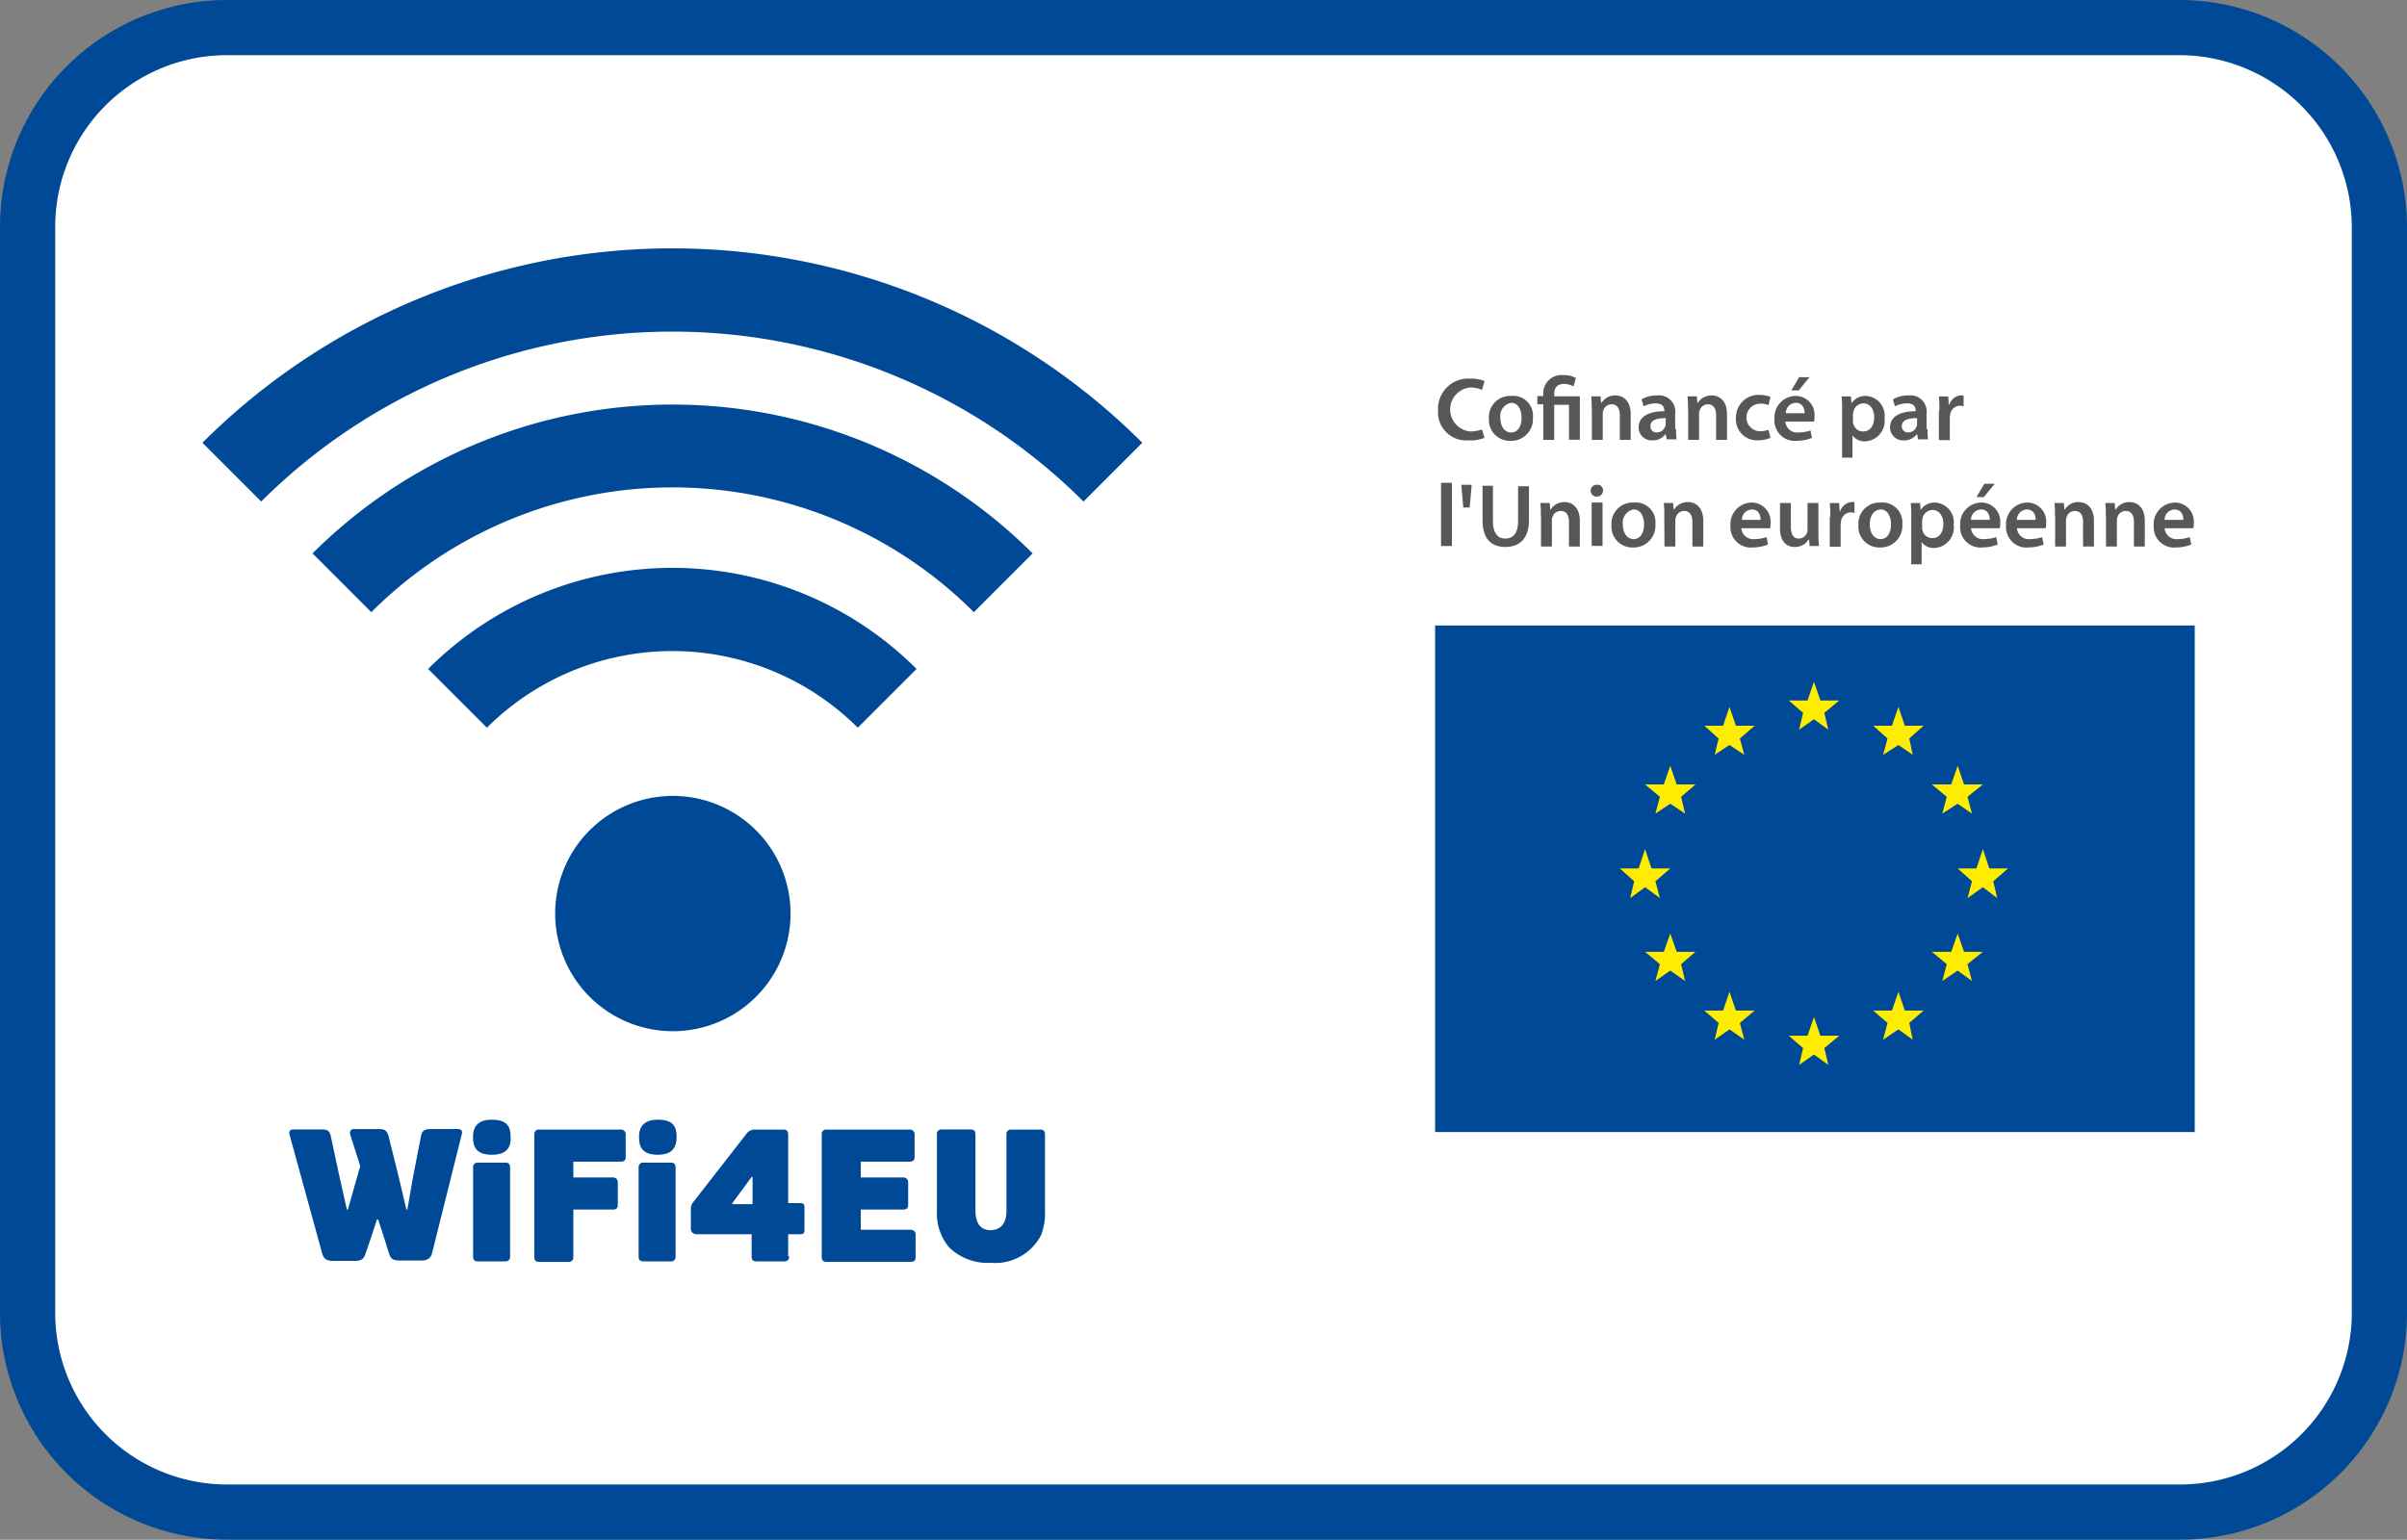 <svg xmlns="http://www.w3.org/2000/svg" width="87.227" height="55.817" viewBox="0 0 87.227 55.817"><rect x="0" y="0" width="87.227" height="55.817" fill="#808080" stroke="none"/><defs><style>.a{fill:#fff;stroke:#004996;stroke-miterlimit:10;stroke-width:2px;}.b{fill:#004996;}.c{fill:#575756;}.d{fill:#ffed00;}</style></defs><g transform="translate(1 1)"><g transform="translate(0 0)"><path class="a" d="M86.227,8.213V47.6a7.226,7.226,0,0,1-7.213,7.213H8.213A7.226,7.226,0,0,1,1,47.6V8.213A7.226,7.226,0,0,1,8.213,1H79A7.253,7.253,0,0,1,86.227,8.213Z" transform="translate(-1 -1)"/></g><g transform="translate(6.336 8.005)"><path class="b" d="M109.073,157.873a4.265,4.265,0,1,1,0,6.031A4.267,4.267,0,0,1,109.073,157.873Z" transform="translate(-95.042 -136.777)"/><path class="b" d="M84.23,116.219l-2.13-2.13a12.52,12.52,0,0,1,17.7,0l-2.13,2.13A9.517,9.517,0,0,0,84.23,116.219Z" transform="translate(-73.921 -98.845)"/><path class="b" d="M60.83,84.876l-2.13-2.13a18.472,18.472,0,0,1,26.094,0l-2.13,2.13A15.436,15.436,0,0,0,60.83,84.876Z" transform="translate(-54.709 -71.69)"/><path class="b" d="M38.53,54.9l-2.13-2.13a24.1,24.1,0,0,1,34.059,0l-2.13,2.13A21.1,21.1,0,0,0,38.53,54.9Z" transform="translate(-36.4 -45.725)"/><g transform="translate(3.152 31.584)"><path class="b" d="M57.179,227.393l-.233.716-.179.519c-.054.143-.107.251-.376.251H55.6c-.251,0-.34-.089-.394-.251l-1.181-4.3c-.036-.125-.018-.215.143-.215h1.02c.2,0,.286.054.322.233l.3,1.4.286,1.271h.036l.233-.823.215-.752-.358-1.128c-.036-.089,0-.215.107-.215h.931c.2,0,.286.054.34.233L58,225.943l.251,1.074h.036L58.5,225.8l.286-1.468c.036-.179.143-.233.358-.233h.966c.161,0,.179.089.143.215l-1.074,4.3c-.054.161-.143.251-.394.251H58c-.286,0-.322-.107-.376-.251l-.161-.519-.233-.716h-.054v.018Z" transform="translate(-54.013 -223.76)"/><path class="b" d="M91.88,223.471c-.609,0-.68-.34-.68-.644,0-.34.143-.626.68-.626.573,0,.68.268.68.626C92.578,223.149,92.471,223.471,91.88,223.471Zm.662,3.687a.16.16,0,0,1-.161.179h-1c-.143,0-.179-.072-.179-.179v-3.222a.16.16,0,0,1,.179-.179h1c.143,0,.161.107.161.179Z" transform="translate(-84.545 -222.2)"/><path class="b" d="M103.6,224.379a.16.16,0,0,1,.179-.179h2.953a.169.169,0,0,1,.179.179v.823c0,.089-.036.161-.179.161h-1.718v.573h1.432a.169.169,0,0,1,.179.179v.823c0,.089-.036.161-.179.161h-1.432v1.718a.16.16,0,0,1-.161.179h-1.074c-.143,0-.179-.072-.179-.179Z" transform="translate(-94.725 -223.842)"/><path class="b" d="M125.4,223.471c-.609,0-.68-.34-.68-.644,0-.34.143-.626.68-.626.573,0,.68.268.68.626C126.078,223.149,125.971,223.471,125.4,223.471Zm.644,3.687a.16.16,0,0,1-.161.179h-1c-.143,0-.179-.072-.179-.179v-3.222a.16.16,0,0,1,.179-.179h1c.143,0,.161.107.161.179Z" transform="translate(-112.049 -222.2)"/><path class="b" d="M138.862,228.8a.16.16,0,0,1-.161.179h-1.02c-.143,0-.179-.072-.179-.179v-.805h-1.969c-.125,0-.233-.054-.233-.215v-.68a.386.386,0,0,1,.072-.251l1.951-2.506a.368.368,0,0,1,.322-.143h1.02c.143,0,.161.107.161.179v2.488h.43c.143,0,.161.054.161.161v.787c0,.125-.018.179-.161.179h-.43v.805h.036Zm-1.36-2.881-.7.949v.036h.734v-.984Z" transform="translate(-120.752 -223.842)"/><path class="b" d="M161.8,224.379a.16.16,0,0,1,.179-.179h3.007a.169.169,0,0,1,.179.179v.823c0,.089-.036.161-.179.161h-1.772v.573h1.539a.169.169,0,0,1,.179.179v.823c0,.089-.036.161-.179.161h-1.539v.734h1.808a.169.169,0,0,1,.179.179v.823c0,.089-.036.161-.179.161h-3.043c-.143,0-.179-.072-.179-.179v-4.439Z" transform="translate(-142.509 -223.842)"/><path class="b" d="M187.624,227.135v-2.756a.16.16,0,0,1,.179-.179h1.056c.143,0,.161.107.161.179v2.792a2.166,2.166,0,0,1-.143.859,1.873,1.873,0,0,1-1.826,1,2,2,0,0,1-1.5-.555,1.9,1.9,0,0,1-.447-1.307v-2.792a.16.16,0,0,1,.179-.179h1.056c.143,0,.161.107.161.179v2.756c0,.483.2.716.555.716C187.427,227.833,187.624,227.6,187.624,227.135Z" transform="translate(-161.639 -223.842)"/></g><g transform="translate(44.672 4.595)"><g transform="translate(0.107)"><path class="c" d="M288.282,74.248a1.339,1.339,0,0,1-.573.089,1.02,1.02,0,0,1-1.11-1.092,1.094,1.094,0,0,1,1.163-1.145,1.264,1.264,0,0,1,.519.089l-.089.322a.958.958,0,0,0-.43-.089.8.8,0,0,0,0,1.593,1.431,1.431,0,0,0,.43-.072Z" transform="translate(-286.6 -71.975)"/><path class="c" d="M298.493,76.376a.788.788,0,0,1-.805.841.756.756,0,0,1-.788-.805.766.766,0,0,1,.805-.823A.716.716,0,0,1,298.493,76.376Zm-1.181,0c0,.3.143.537.394.537.233,0,.376-.215.376-.537,0-.251-.107-.537-.376-.537A.483.483,0,0,0,297.312,76.376Z" transform="translate(-295.057 -74.836)"/><path class="c" d="M306.915,73.727V72.456H306.7v-.3h.215V72.08a.661.661,0,0,1,.752-.68.763.763,0,0,1,.43.107l-.089.3a.778.778,0,0,0-.34-.089c-.268,0-.358.161-.358.376v.072h.931v1.575h-.394V72.474h-.537v1.271h-.394Z" transform="translate(-303.103 -71.4)"/><path class="c" d="M317.618,76a3.6,3.6,0,0,0-.018-.465h.34l.018.233h.018a.581.581,0,0,1,.5-.268c.268,0,.555.179.555.68v.931h-.394v-.895c0-.233-.09-.394-.3-.394a.311.311,0,0,0-.3.233.3.3,0,0,0-.018.125v.931h-.394V76Z" transform="translate(-312.052 -74.766)"/><path class="c" d="M328.56,76.717a2.286,2.286,0,0,0,.018.376h-.358l-.036-.179h-.018a.554.554,0,0,1-.465.215.471.471,0,0,1-.5-.465c0-.394.358-.591.931-.591v-.018c0-.107-.036-.268-.322-.268a1.011,1.011,0,0,0-.43.107l-.072-.251a1.109,1.109,0,0,1,.573-.143.587.587,0,0,1,.644.662v.555Zm-.376-.394c-.286,0-.555.054-.555.286a.216.216,0,0,0,.233.233.317.317,0,0,0,.3-.215.161.161,0,0,0,.018-.089Z" transform="translate(-319.934 -74.766)"/><path class="c" d="M337.118,76a3.6,3.6,0,0,0-.018-.465h.34l.018.233h.018a.581.581,0,0,1,.5-.268c.268,0,.555.179.555.68v.931h-.394v-.895c0-.233-.09-.394-.3-.394a.311.311,0,0,0-.3.233.3.3,0,0,0-.018.125v.931h-.394V76Z" transform="translate(-328.062 -74.766)"/><path class="c" d="M348.153,76.957a1.214,1.214,0,0,1-.447.089.761.761,0,0,1-.805-.805.818.818,0,0,1,.877-.841,1.079,1.079,0,0,1,.376.072l-.072.3a.661.661,0,0,0-.3-.054.5.5,0,0,0,0,1,1.036,1.036,0,0,0,.3-.054Z" transform="translate(-336.108 -74.684)"/><path class="c" d="M355.094,73.393a.433.433,0,0,0,.483.412,1.431,1.431,0,0,0,.43-.072l.054.268a1.524,1.524,0,0,1-.555.107.738.738,0,0,1-.805-.787.78.78,0,0,1,.77-.841.688.688,0,0,1,.68.77.4.4,0,0,1-.018.161h-1.038Zm.7-.286c0-.143-.054-.376-.322-.376a.373.373,0,0,0-.358.376Zm.179-1.307-.394.483h-.268l.286-.483Z" transform="translate(-342.512 -71.728)"/><path class="c" d="M368.318,76.137a4.371,4.371,0,0,0-.018-.519h.34l.018.251h0a.6.6,0,0,1,.537-.268.715.715,0,0,1,.662.805.744.744,0,0,1-.716.841.543.543,0,0,1-.447-.215h0v.805h-.376Zm.394.376a.227.227,0,0,0,.018.107.351.351,0,0,0,.358.268c.251,0,.394-.215.394-.519,0-.268-.143-.5-.394-.5a.382.382,0,0,0-.358.286c0,.036-.018.072-.018.107Z" transform="translate(-353.678 -74.848)"/><path class="c" d="M379.46,76.717a2.29,2.29,0,0,0,.018.376h-.358l-.036-.179h-.018a.554.554,0,0,1-.465.215.471.471,0,0,1-.5-.465c0-.394.358-.591.931-.591v-.018c0-.107-.036-.268-.322-.268a1.011,1.011,0,0,0-.43.107l-.072-.251a1.109,1.109,0,0,1,.573-.143.587.587,0,0,1,.644.662v.555Zm-.376-.394c-.286,0-.555.054-.555.286a.216.216,0,0,0,.233.233.317.317,0,0,0,.3-.215.161.161,0,0,0,.018-.089Z" transform="translate(-361.724 -74.766)"/><path class="c" d="M388.018,76.037a3.913,3.913,0,0,0-.018-.5h.34l.018.3h.018a.486.486,0,0,1,.43-.34.162.162,0,0,1,.09.018v.376c-.036,0-.072-.018-.125-.018a.364.364,0,0,0-.358.3c0,.036-.018.072-.018.125v.823H388V76.037Z" transform="translate(-369.852 -74.766)"/><path class="c" d="M287.2,93.2h.394v2.291H287.2Z" transform="translate(-287.093 -89.298)"/><path class="c" d="M291.676,93.6l-.072.823h-.233L291.3,93.6Z" transform="translate(-290.459 -89.627)"/><path class="c" d="M295.976,93.818v1.271c0,.43.179.626.447.626.286,0,.465-.2.465-.626V93.818h.394v1.235c0,.662-.34.966-.859.966-.5,0-.823-.286-.823-.966V93.8h.376Z" transform="translate(-293.989 -89.791)"/><path class="c" d="M307.318,97.6a3.6,3.6,0,0,0-.018-.465h.34l.018.233h.018a.581.581,0,0,1,.5-.268c.268,0,.555.179.555.68v.931h-.394v-.895c0-.233-.09-.394-.3-.394a.311.311,0,0,0-.3.233.3.3,0,0,0-.018.125v.931h-.394V97.6Z" transform="translate(-303.595 -92.5)"/><path class="c" d="M317.947,93.815a.222.222,0,0,1-.233.215.215.215,0,1,1,0-.43A.2.2,0,0,1,317.947,93.815Zm-.412,2V94.244h.394v1.575Z" transform="translate(-311.97 -89.627)"/><path class="c" d="M323.293,97.976a.788.788,0,0,1-.805.841.756.756,0,0,1-.787-.805.766.766,0,0,1,.805-.823A.716.716,0,0,1,323.293,97.976Zm-1.181,0c0,.3.143.537.394.537.233,0,.376-.215.376-.537,0-.251-.107-.537-.376-.537A.483.483,0,0,0,322.112,97.976Z" transform="translate(-315.418 -92.571)"/><path class="c" d="M332.318,97.6a3.6,3.6,0,0,0-.018-.465h.34l.018.233h.018a.581.581,0,0,1,.5-.268c.268,0,.555.179.555.68v.931h-.394v-.895c0-.233-.089-.394-.3-.394a.311.311,0,0,0-.3.233.3.3,0,0,0-.018.125v.931h-.394Z" transform="translate(-324.121 -92.5)"/><path class="c" d="M346.194,98.113a.433.433,0,0,0,.483.412,1.431,1.431,0,0,0,.43-.072l.054.268a1.524,1.524,0,0,1-.555.107.738.738,0,0,1-.805-.787.78.78,0,0,1,.77-.841.688.688,0,0,1,.68.77.4.4,0,0,1-.018.161h-1.038Zm.7-.286c0-.143-.054-.376-.322-.376a.373.373,0,0,0-.358.376Z" transform="translate(-335.205 -92.582)"/><path class="c" d="M357.2,98.392a3.6,3.6,0,0,0,.018.465h-.34l-.018-.233h-.018a.57.57,0,0,1-.5.268c-.286,0-.537-.179-.537-.68V97.3h.394v.859c0,.268.09.43.286.43a.317.317,0,0,0,.3-.215.265.265,0,0,0,.018-.125V97.3h.394v1.092Z" transform="translate(-343.415 -92.665)"/><path class="c" d="M365.918,97.637a3.907,3.907,0,0,0-.018-.5h.34l.018.3h.018a.486.486,0,0,1,.43-.34.161.161,0,0,1,.09.018v.376c-.036,0-.072-.018-.125-.018a.364.364,0,0,0-.358.3c0,.036-.018.072-.018.125v.823H365.9V97.637h.018Z" transform="translate(-351.707 -92.5)"/><path class="c" d="M373.293,97.976a.788.788,0,0,1-.805.841.756.756,0,0,1-.787-.805.766.766,0,0,1,.805-.823A.724.724,0,0,1,373.293,97.976Zm-1.181,0c0,.3.143.537.394.537.233,0,.376-.215.376-.537,0-.251-.107-.537-.376-.537C372.219,97.457,372.112,97.725,372.112,97.976Z" transform="translate(-356.469 -92.571)"/><path class="c" d="M382.318,97.737a4.371,4.371,0,0,0-.018-.519h.34l.018.251h0a.6.6,0,0,1,.537-.268.715.715,0,0,1,.662.805.744.744,0,0,1-.716.841.543.543,0,0,1-.447-.215h0v.805h-.376Zm.394.376a.227.227,0,0,0,.018.107.351.351,0,0,0,.358.268c.251,0,.394-.215.394-.519,0-.268-.143-.5-.394-.5a.382.382,0,0,0-.358.286c0,.036-.018.072-.018.107Z" transform="translate(-365.172 -92.582)"/><path class="c" d="M392.694,94.993a.433.433,0,0,0,.483.412,1.431,1.431,0,0,0,.43-.072l.054.268a1.524,1.524,0,0,1-.555.107.738.738,0,0,1-.805-.787.78.78,0,0,1,.77-.841.688.688,0,0,1,.68.77.4.4,0,0,1-.018.161h-1.038v-.018Zm.68-.286c0-.143-.054-.376-.322-.376a.373.373,0,0,0-.358.376Zm.179-1.307-.394.483h-.268l.286-.483Z" transform="translate(-373.382 -89.463)"/><path class="c" d="M401.994,98.113a.433.433,0,0,0,.483.412,1.431,1.431,0,0,0,.43-.072l.054.268a1.524,1.524,0,0,1-.555.107.738.738,0,0,1-.805-.787.78.78,0,0,1,.77-.841.688.688,0,0,1,.68.77.4.4,0,0,1-.018.161h-1.038Zm.68-.286c0-.143-.054-.376-.322-.376a.373.373,0,0,0-.358.376Z" transform="translate(-381.018 -92.582)"/><path class="c" d="M411.418,97.6a3.6,3.6,0,0,0-.018-.465h.34l.018.233h.018a.581.581,0,0,1,.5-.268c.268,0,.555.179.555.68v.931h-.394v-.895c0-.233-.089-.394-.3-.394a.311.311,0,0,0-.3.233.3.3,0,0,0-.018.125v.931h-.394V97.6Z" transform="translate(-389.064 -92.5)"/><path class="c" d="M421.718,97.6a3.6,3.6,0,0,0-.018-.465h.34l.018.233h.018a.581.581,0,0,1,.5-.268c.268,0,.555.179.555.68v.931h-.394v-.895c0-.233-.09-.394-.3-.394a.311.311,0,0,0-.3.233.3.3,0,0,0-.018.125v.931h-.394V97.6Z" transform="translate(-397.521 -92.5)"/><path class="c" d="M431.894,98.113a.433.433,0,0,0,.483.412,1.431,1.431,0,0,0,.43-.072l.054.268a1.524,1.524,0,0,1-.555.107.738.738,0,0,1-.805-.787.78.78,0,0,1,.77-.841.688.688,0,0,1,.68.77.4.4,0,0,1-.018.161h-1.038Zm.68-.286c0-.143-.054-.376-.322-.376a.373.373,0,0,0-.358.376Z" transform="translate(-405.567 -92.582)"/></g><g transform="translate(0 9.074)"><rect class="b" width="27.526" height="18.363"/><g transform="translate(6.694 2.04)"><path class="d" d="M358.513,133.5l-.233.68h-.68l.519.447-.143.608.537-.376.519.376-.143-.608.537-.447h-.68Z" transform="translate(-351.479 -133.5)"/><path class="d" d="M358.513,201.4l-.233.68h-.68l.519.447-.143.609.537-.376.519.376-.143-.609.537-.447h-.68Z" transform="translate(-351.479 -189.248)"/><path class="d" d="M324.313,167.4l-.233.7h-.68l.519.465-.143.609.537-.394.537.394-.161-.609.537-.465h-.68Z" transform="translate(-323.4 -161.333)"/><path class="d" d="M392.713,167.4l-.233.7h-.68l.519.465-.161.609.555-.394.519.394-.143-.609.537-.465h-.68Z" transform="translate(-379.558 -161.333)"/><path class="d" d="M341.413,138.6l-.233.68h-.68l.519.465-.143.591.537-.358.537.358-.161-.591.537-.465h-.68Z" transform="translate(-337.44 -137.687)"/><path class="d" d="M375.613,138.6l-.233.68h-.68l.519.465-.161.591.555-.358.519.358-.125-.591.519-.465h-.68Z" transform="translate(-365.519 -137.687)"/><path class="d" d="M341.413,196.3l-.233.68h-.68l.519.447-.143.609.537-.376.537.376-.161-.609.537-.447h-.68Z" transform="translate(-337.44 -185.06)"/><path class="d" d="M375.613,196.3l-.233.68h-.68l.519.447-.161.609.555-.376.519.376-.125-.609.519-.447h-.68Z" transform="translate(-365.519 -185.06)"/><path class="d" d="M329.413,150.5l-.233.68h-.68l.537.447-.161.609.537-.358.537.358-.143-.609.519-.447h-.68Z" transform="translate(-327.587 -147.457)"/><path class="d" d="M387.531,150.5l-.233.68h-.7l.537.447-.161.609.555-.358.519.358-.161-.609.555-.447h-.68Z" transform="translate(-375.289 -147.457)"/><path class="d" d="M329.413,184.5l-.233.662h-.68l.537.447-.161.609.537-.376.537.376-.143-.609.519-.447h-.68Z" transform="translate(-327.587 -175.372)"/><path class="d" d="M387.531,184.5l-.233.662h-.7l.537.447-.161.609.555-.376.519.376-.161-.609.555-.447h-.68Z" transform="translate(-375.289 -175.372)"/></g></g></g></g></g></svg>